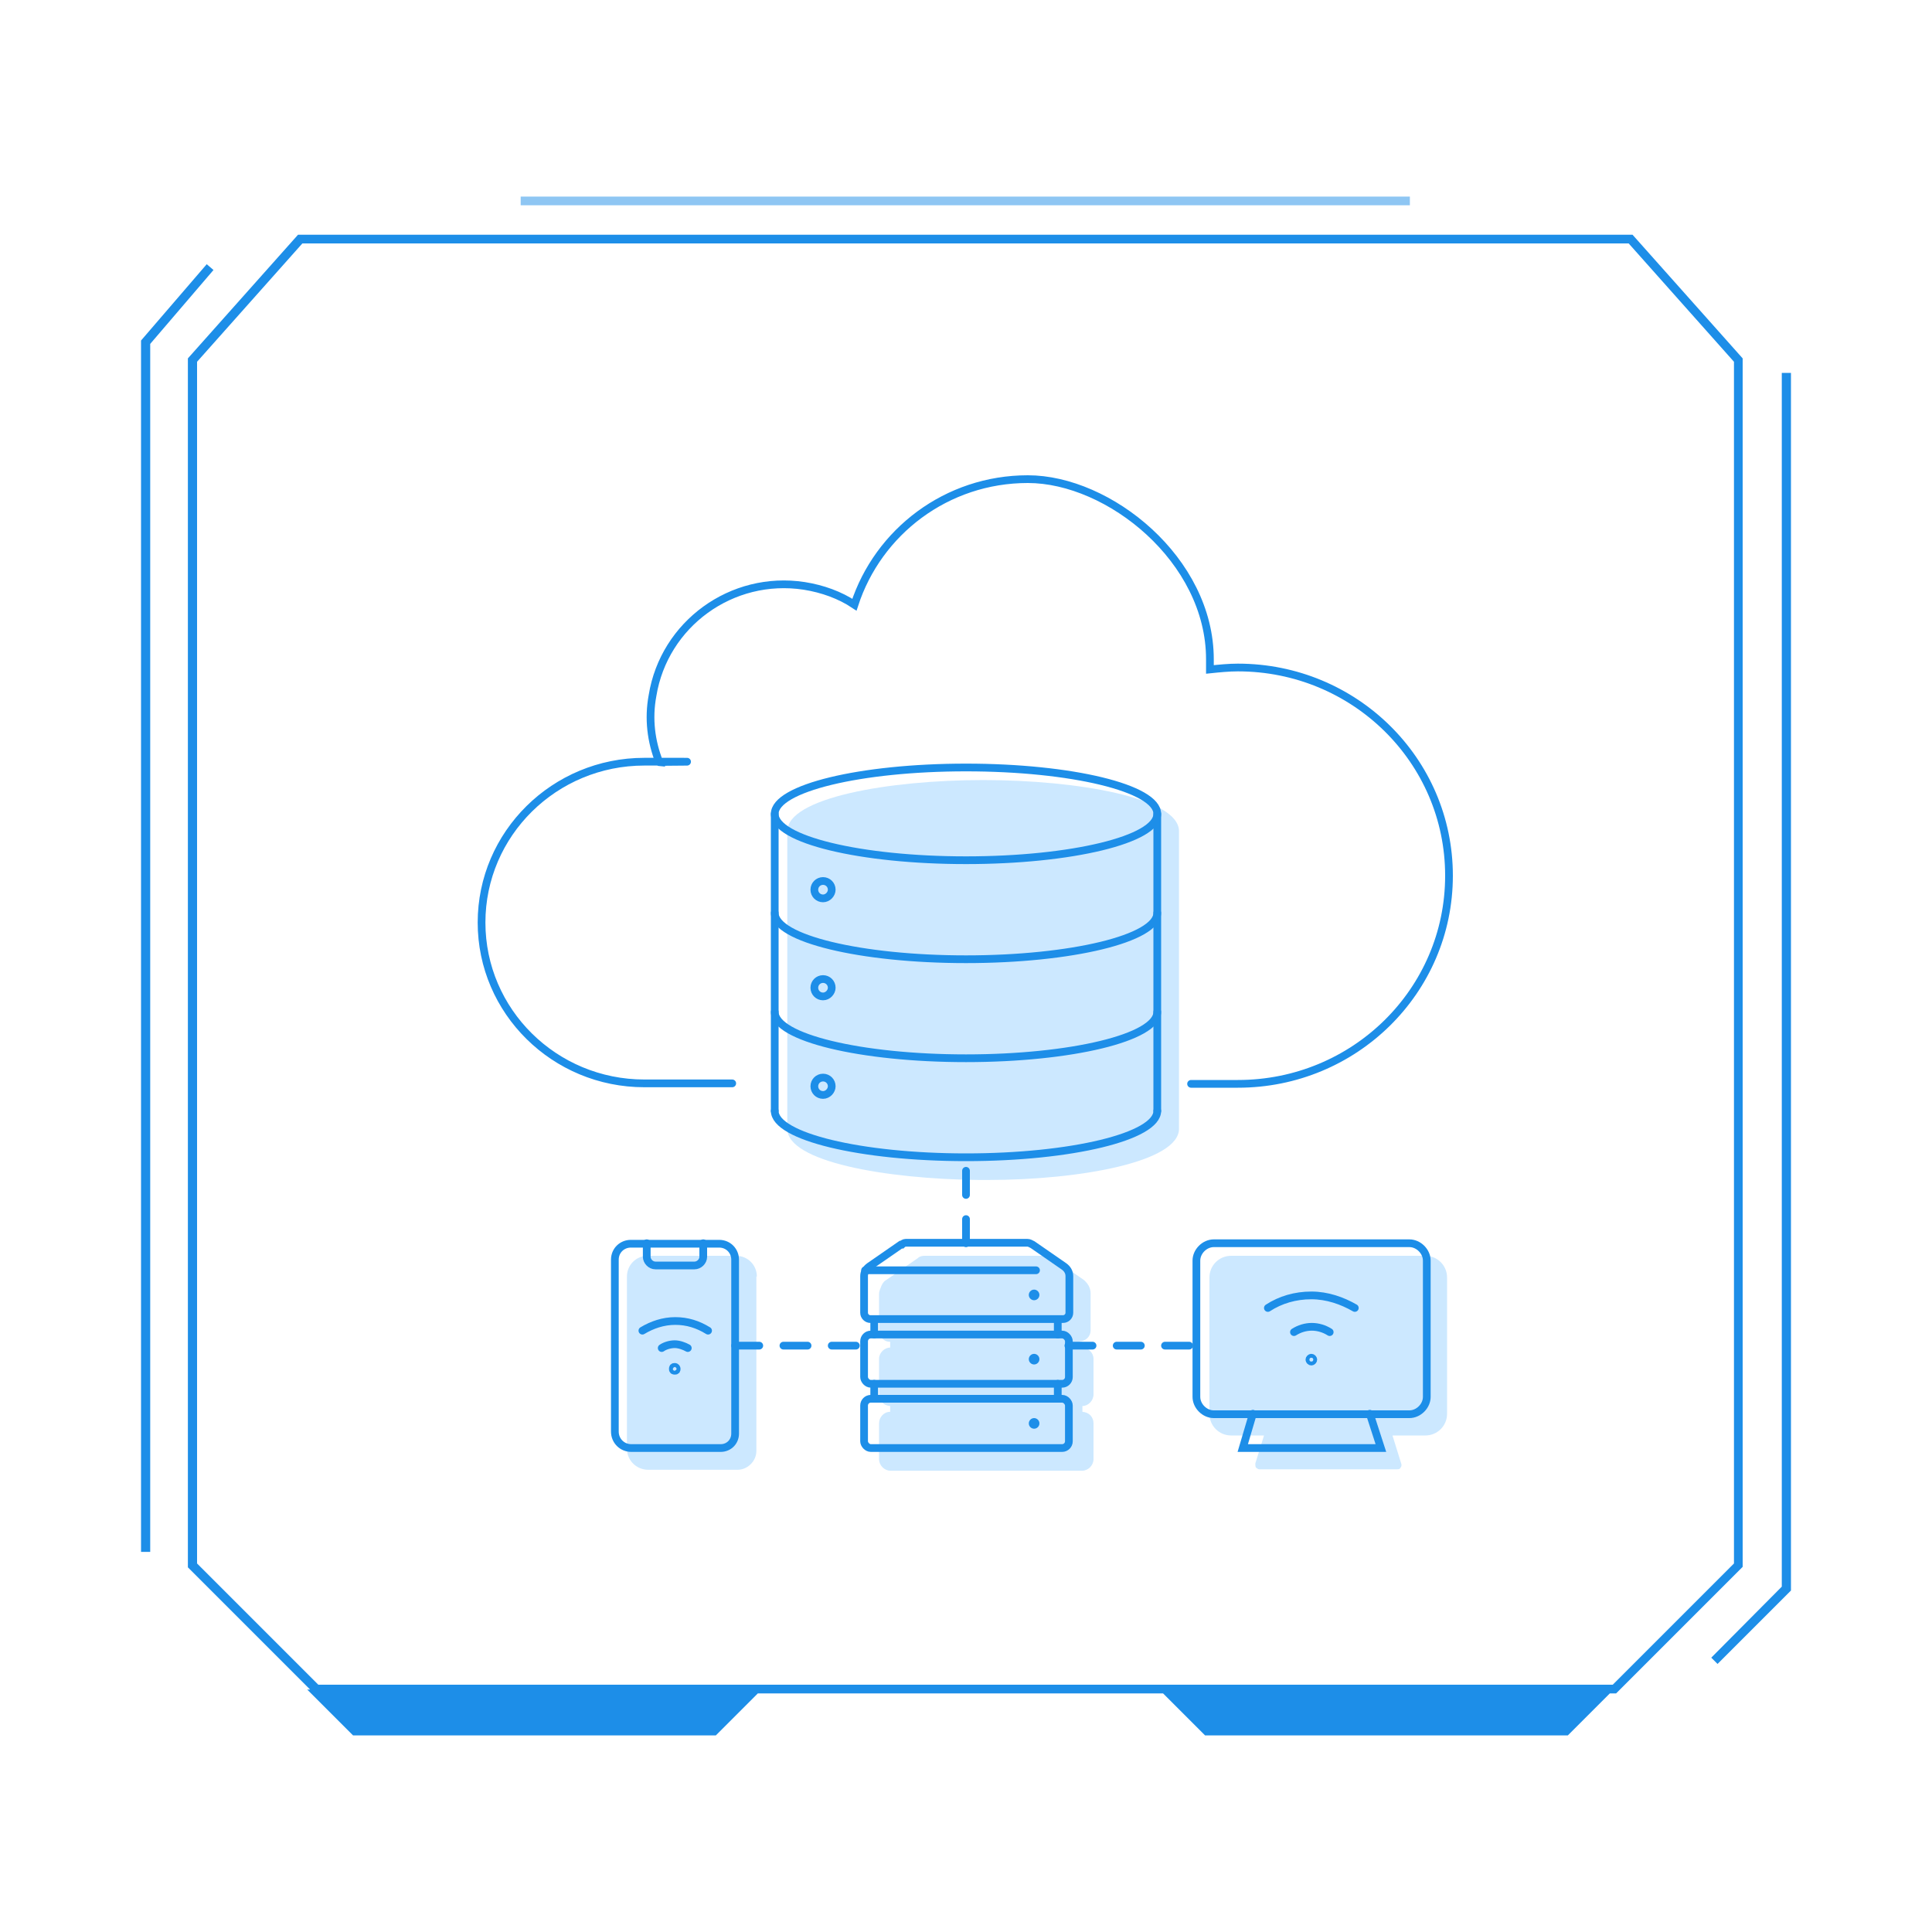 <?xml version="1.0" encoding="UTF-8"?>
<svg id="_圖層_1" xmlns="http://www.w3.org/2000/svg" version="1.1" viewBox="0 0 400 400">
  <!-- Generator: Adobe Illustrator 29.0.1, SVG Export Plug-In . SVG Version: 2.1.0 Build 192)  -->
  <defs>
    <style>
      .st0 {
        fill: #cce8ff;
      }

      .st1, .st2 {
        fill: none;
        stroke: #1d8ee8;
        stroke-linecap: round;
        stroke-miterlimit: 10;
        stroke-width: 1.6px;
      }

      .st2 {
        stroke-dasharray: 5;
      }

      .st3 {
        fill: #1d8ee8;
      }

      .st4 {
        opacity: .5;
      }
    </style>
  </defs>
  <g>
    <path class="st0" d="M203.6,161.5c-19.7,0-40.6,3.7-40.6,10.6v61.6c0,6.8,20.3,10.4,39.6,10.6h1.9c19.3,0,39.6-3.8,39.6-10.6v-61.6c0-6.9-20.9-10.6-40.6-10.6h0Z"/>
    <path class="st0" d="M295.4,260h-40.5c-2.5,0-4.5,2-4.5,4.5v28.2c0,2.5,2,4.5,4.5,4.5h6.8l-1.8,5.8c0,.2,0,.6.1.8.2.2.5.4.7.4h28.6c.4,0,.6-.1.7-.4.2-.2.2-.6.1-.8l-1.8-5.8h6.8c2.5,0,4.5-2,4.5-4.5v-28.2c0-2.5-2-4.5-4.5-4.5h.2Z"/>
    <path class="st0" d="M156.7,264.3c0-2.4-1.9-4.3-4.3-4.3h-18.3c-2.4,0-4.3,1.9-4.3,4.3v35.6c0,2.5,2,4.4,4.4,4.4h18.5c2.1,0,3.9-1.8,3.9-3.9v-36.1h0Z"/>
    <path class="st0" d="M223.5,277.7c1.2,0,2.3-.9,2.3-2.3v-7.6c0-1.2-.6-2.1-1.4-2.8l-6.5-4.5c-.5-.4-1.1-.5-1.5-.5h-24.9c-.6,0-1.1.1-1.5.5l-6.5,4.5c-.4.2-.6.5-.8.8,0,0-.1.2-.2.4-.2.5-.5,1.1-.5,1.7v7.6c0,1.2.9,2.3,2.3,2.3h0v1.2c-1.2,0-2.3,1.1-2.3,2.3h0v7.4c0,1.3.9,2.3,2.3,2.4v1.2c-1.3,0-2.3,1.1-2.3,2.4v7.4c0,1.3,1.1,2.4,2.4,2.4h39.6c1.3,0,2.4-1.1,2.4-2.4v-7.4c0-1.3-.9-2.3-2.3-2.4v-1.2c1.2,0,2.3-1.1,2.3-2.4v-7.4h0c0-1.2-1.1-2.3-2.3-2.3v-1.2h-.4Z"/>
    <g>
      <line class="st1" x1="239.6" y1="168.5" x2="239.6" y2="230"/>
      <ellipse class="st1" cx="200" cy="168.5" rx="39.6" ry="9.6"/>
      <path class="st1" d="M239.6,189c0,5.3-17.8,9.6-39.6,9.6s-39.6-4.3-39.6-9.6"/>
      <path class="st1" d="M239.6,209.5c0,5.3-17.8,9.6-39.6,9.6s-39.6-4.3-39.6-9.6"/>
      <path class="st1" d="M239.6,230c0,5.3-17.8,9.6-39.6,9.6s-39.6-4.3-39.6-9.6"/>
      <line class="st1" x1="160.4" y1="168.5" x2="160.4" y2="230"/>
      <path class="st1" d="M172.2,184.2c0,.9-.8,1.8-1.8,1.8s-1.8-.8-1.8-1.8.8-1.8,1.8-1.8,1.8.8,1.8,1.8Z"/>
      <path class="st1" d="M172.2,204.5c0,.9-.8,1.8-1.8,1.8s-1.8-.8-1.8-1.8.8-1.8,1.8-1.8,1.8.8,1.8,1.8Z"/>
      <path class="st1" d="M172.2,224.9c0,.9-.8,1.8-1.8,1.8s-1.8-.8-1.8-1.8.8-1.8,1.8-1.8,1.8.8,1.8,1.8Z"/>
    </g>
    <path class="st1" d="M151.6,224.3h-18.2c-18.6,0-33.7-14.9-33.7-33.3s15.1-33.3,33.7-33.3,2,0,3.1.1c-1.7-4.3-2.3-9-1.4-13.8,2.4-14.8,16.4-25,31.4-22.7,3.8.6,7.4,1.9,10.4,3.9,4.9-15.1,19.1-26,35.9-26s37.7,16.7,37.7,37.3v2.1c1.9-.2,3.9-.4,5.8-.4,24.1,0,43.7,19.2,43.7,43.1s-19.6,43.1-43.7,43.1h-9.7"/>
    <g>
      <line class="st2" x1="221.2" y1="278.6" x2="247.8" y2="278.6"/>
      <line class="st2" x1="152.2" y1="278.6" x2="178.8" y2="278.6"/>
    </g>
    <line class="st2" x1="200" y1="257.4" x2="200" y2="239.6"/>
    <g>
      <g>
        <path class="st1" d="M285.9,257.4h-34.6c-1.9,0-3.6,1.7-3.6,3.6v28.2c0,1.9,1.7,3.6,3.6,3.6h40.5c1.9,0,3.6-1.7,3.6-3.6v-28.2c0-1.9-1.7-3.6-3.6-3.6h-5.9.1Z"/>
        <polyline class="st1" points="259.4 292.7 257.3 299.8 271.5 299.8 285.9 299.8 283.6 292.7"/>
      </g>
      <g>
        <g>
          <path class="st1" d="M262.5,270.8c2.6-1.7,5.7-2.6,9-2.6s6.4,1.1,9,2.6"/>
          <path class="st1" d="M267.9,275.8c1.1-.7,2.4-1.1,3.7-1.1s2.6.4,3.7,1.1"/>
        </g>
        <path class="st1" d="M271.9,281.5c0-.2-.2-.4-.4-.4s-.4.2-.4.4.2.4.4.4.4-.2.4-.4Z"/>
      </g>
    </g>
    <g>
      <g>
        <path class="st1" d="M152.2,284.6v12.2c0,1.7-1.3,3-3,3h-18.5c-1.9,0-3.4-1.5-3.4-3.4v-35.6c0-1.9,1.5-3.3,3.3-3.3h18.3c1.9,0,3.3,1.5,3.3,3.3v23.8h0Z"/>
        <path class="st1" d="M133.9,257.4v2.8c0,.9.8,1.8,1.8,1.8h8.1c.9,0,1.8-.8,1.8-1.8v-2.8"/>
      </g>
      <g>
        <g>
          <path class="st1" d="M133,275.5c2-1.2,4.3-2,6.8-2s4.7.7,6.8,2"/>
          <path class="st1" d="M137,279.1c.7-.5,1.8-.8,2.7-.8s2,.4,2.7.8"/>
        </g>
        <path class="st1" d="M140.1,283.4c0-.1-.1-.4-.4-.4s-.4.1-.4.4.1.4.4.4.4-.1.4-.4Z"/>
      </g>
    </g>
    <g>
      <line class="st1" x1="219" y1="273.2" x2="219" y2="276.3"/>
      <line class="st1" x1="219" y1="286.5" x2="219" y2="289.6"/>
      <path class="st1" d="M186.5,257.7l-6.5,4.5c-.7.5-1.1,1.2-1.1,2v7.6c0,.7.6,1.3,1.3,1.3h39.9c.7,0,1.3-.6,1.3-1.3v-7.6c0-.8-.4-1.5-1.1-2l-6.5-4.5c-.4-.2-.7-.4-1.1-.4h-24.9c-.4,0-.7,0-1.1.4h-.2Z"/>
      <rect class="st1" x="178.9" y="276.3" width="42.4" height="10.2" rx="1.4" ry="1.4"/>
      <rect class="st1" x="178.9" y="289.6" width="42.4" height="10.2" rx="1.4" ry="1.4"/>
      <line class="st1" x1="214.5" y1="263" x2="179.1" y2="263"/>
      <line class="st1" x1="181" y1="273.2" x2="181" y2="276.3"/>
      <line class="st1" x1="181" y1="286.5" x2="181" y2="289.6"/>
      <path class="st3" d="M215.2,268.1c0,.6-.5,1.1-1.1,1.1s-1.1-.5-1.1-1.1.5-1.1,1.1-1.1,1.1.5,1.1,1.1Z"/>
      <path class="st3" d="M215.2,281.4c0,.6-.5,1.1-1.1,1.1s-1.1-.5-1.1-1.1.5-1.1,1.1-1.1,1.1.5,1.1,1.1Z"/>
      <path class="st3" d="M215.2,294.7c0,.6-.5,1.1-1.1,1.1s-1.1-.5-1.1-1.1.5-1.1,1.1-1.1,1.1.5,1.1,1.1Z"/>
    </g>
  </g>
  <g>
    <polygon class="st3" points="355.6 344.5 370.8 329.3 370.8 77.2 368.9 77.2 368.9 328.5 354.3 343.2 355.6 344.5"/>
    <g class="st4">
      <rect class="st3" x="107.8" y="40.7" width="184.1" height="1.8"/>
    </g>
    <path class="st3" d="M338,48.6H61.7l-22.8,25.6v250.3l25.3,25.3h-.6l9.5,9.5h75.1l8.7-8.7h83.9l8.7,8.7h75.1l8.7-8.7h1.3l26.2-26.2V74.2l-22.8-25.6ZM359,323.7l-25.1,25.1H65.9l-25.1-25.1V74.9l21.8-24.5h274.6l21.8,24.5v248.8Z"/>
    <polygon class="st3" points="29.2 321.3 31.1 321.3 31.1 71.2 44.2 55.9 42.8 54.7 29.2 70.5 29.2 321.3"/>
  </g>
</svg>